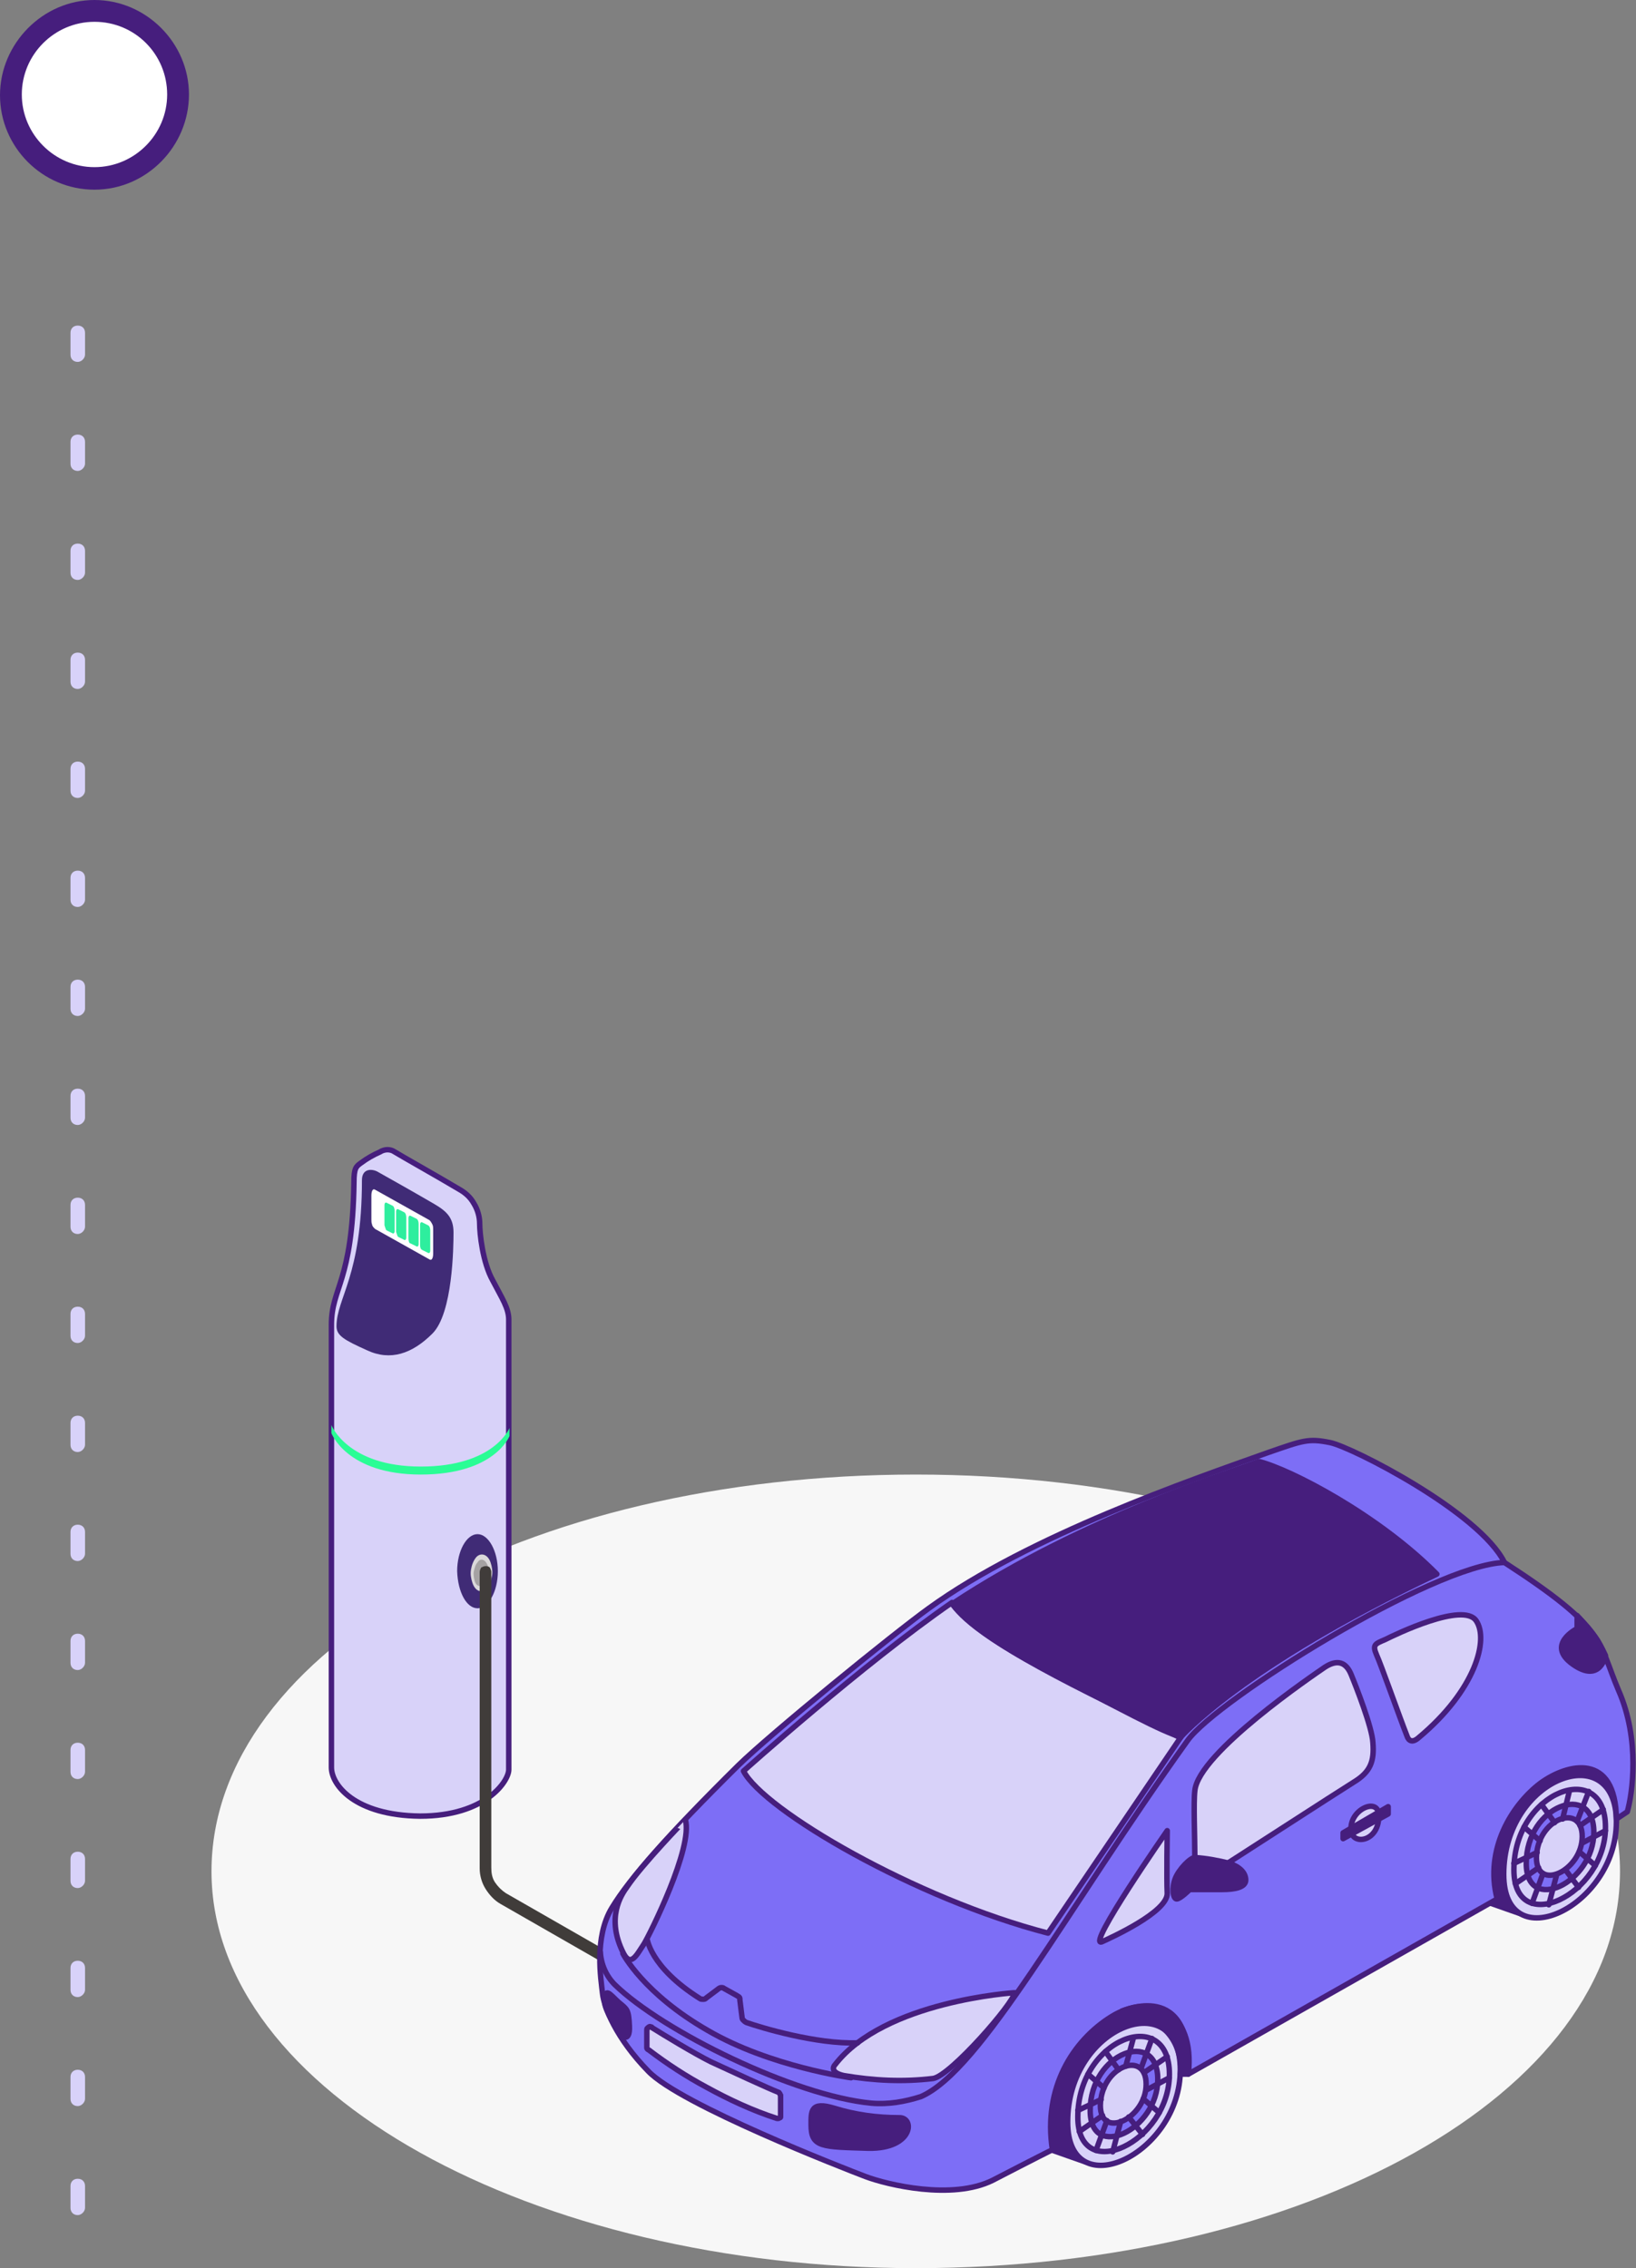 <?xml version="1.0" encoding="utf-8"?>
<!-- Generator: Adobe Illustrator 24.0.1, SVG Export Plug-In . SVG Version: 6.00 Build 0)  -->
<svg version="1.1" id="Livello_1" xmlns="http://www.w3.org/2000/svg" xmlns:xlink="http://www.w3.org/1999/xlink" x="0px" y="0px"
	 viewBox="0 0 225.1 312.1" style="enable-background:new 0 0 225.1 312.1;" xml:space="preserve">
<rect x="0" y="0" width="225.1" height="312.1" fill="#808080" stroke="none"/>
<style type="text/css">
	.st0{fill:#FFFFFF;}
	.st1{fill:#461E7D;}
	.st2{fill:#D8D2F9;}
	.st3{fill:#F7F7F7;}
	.st4{fill:#D8D2F9;stroke:#461E7D;stroke-width:0.75;stroke-linecap:round;stroke-linejoin:round;}
	.st5{fill:#402B76;}
	.st6{fill:#2AFD95;}
	.st7{fill:#2EEE9E;}
	.st8{fill:#DAD8DA;}
	.st9{fill:#A5A2A3;}
	.st10{fill:#403C3A;}
	.st11{fill:#461E7D;stroke:#461E7D;stroke-width:0.75;stroke-linecap:round;stroke-linejoin:round;}
	.st12{fill:#EBDEF3;stroke:url(#SVGID_1_);stroke-miterlimit:10;}
	.st13{fill:#EBDEF3;stroke:url(#SVGID_2_);stroke-miterlimit:10;}
	.st14{fill:none;stroke:#461E7D;stroke-width:0.75;stroke-linecap:round;stroke-linejoin:round;}
	.st15{fill:#7D6EF6;stroke:#461E7D;stroke-width:0.75;stroke-linecap:round;stroke-linejoin:round;}
	.st16{fill:#EBDEF3;stroke:url(#SVGID_3_);stroke-miterlimit:10;}
	.st17{fill:#EBDEF3;stroke:url(#SVGID_4_);stroke-miterlimit:10;}
</style>
<g>
	<circle class="st0" cx="13" cy="13" r="11.5"/>
	<path class="st1" d="M13,26.1c-7.2,0-13-5.9-13-13S5.9,0,13,0s13,5.9,13,13S20.2,26.1,13,26.1z M13,3C7.5,3,3,7.5,3,13
		s4.5,10,10,10s10-4.5,10-10S18.6,3,13,3z"/>
</g>
<g>
	<path class="st2" d="M10.7,304.8c-0.6,0-1-0.4-1-1v-3c0-0.6,0.4-1,1-1s1,0.4,1,1v3C11.7,304.3,11.2,304.8,10.7,304.8z M10.7,289.8
		c-0.6,0-1-0.4-1-1v-3c0-0.6,0.4-1,1-1s1,0.4,1,1v3C11.7,289.3,11.2,289.8,10.7,289.8z M10.7,274.8c-0.6,0-1-0.4-1-1v-3
		c0-0.6,0.4-1,1-1s1,0.4,1,1v3C11.7,274.3,11.2,274.8,10.7,274.8z M10.7,259.8c-0.6,0-1-0.4-1-1v-3c0-0.6,0.4-1,1-1s1,0.4,1,1v3
		C11.7,259.3,11.2,259.8,10.7,259.8z M10.7,244.8c-0.6,0-1-0.4-1-1v-3c0-0.6,0.4-1,1-1s1,0.4,1,1v3
		C11.7,244.3,11.2,244.8,10.7,244.8z M10.7,229.8c-0.6,0-1-0.4-1-1v-3c0-0.6,0.4-1,1-1s1,0.4,1,1v3
		C11.7,229.3,11.2,229.8,10.7,229.8z M10.7,214.8c-0.6,0-1-0.4-1-1v-3c0-0.6,0.4-1,1-1s1,0.4,1,1v3
		C11.7,214.3,11.2,214.8,10.7,214.8z M10.7,199.8c-0.6,0-1-0.4-1-1v-3c0-0.6,0.4-1,1-1s1,0.4,1,1v3
		C11.7,199.3,11.2,199.8,10.7,199.8z M10.7,184.8c-0.6,0-1-0.4-1-1v-3c0-0.6,0.4-1,1-1s1,0.4,1,1v3
		C11.7,184.3,11.2,184.8,10.7,184.8z M10.7,169.8c-0.6,0-1-0.4-1-1v-3c0-0.6,0.4-1,1-1s1,0.4,1,1v3
		C11.7,169.3,11.2,169.8,10.7,169.8z M10.7,154.8c-0.6,0-1-0.4-1-1v-3c0-0.6,0.4-1,1-1s1,0.4,1,1v3
		C11.7,154.3,11.2,154.8,10.7,154.8z M10.7,139.8c-0.6,0-1-0.4-1-1v-3c0-0.6,0.4-1,1-1s1,0.4,1,1v3
		C11.7,139.3,11.2,139.8,10.7,139.8z M10.7,124.8c-0.6,0-1-0.4-1-1v-3c0-0.6,0.4-1,1-1s1,0.4,1,1v3
		C11.7,124.3,11.2,124.8,10.7,124.8z M10.7,109.8c-0.6,0-1-0.4-1-1v-3c0-0.6,0.4-1,1-1s1,0.4,1,1v3
		C11.7,109.3,11.2,109.8,10.7,109.8z M10.7,94.8c-0.6,0-1-0.4-1-1v-3c0-0.6,0.4-1,1-1s1,0.4,1,1v3C11.7,94.3,11.2,94.8,10.7,94.8z
		 M10.7,79.8c-0.6,0-1-0.4-1-1v-3c0-0.6,0.4-1,1-1s1,0.4,1,1v3C11.7,79.3,11.2,79.8,10.7,79.8z M10.7,64.8c-0.6,0-1-0.4-1-1v-3
		c0-0.6,0.4-1,1-1s1,0.4,1,1v3C11.7,64.3,11.2,64.8,10.7,64.8z M10.7,49.8c-0.6,0-1-0.4-1-1v-3c0-0.6,0.4-1,1-1s1,0.4,1,1v3
		C11.7,49.3,11.2,49.8,10.7,49.8z"/>
</g>
<path class="st3" d="M126,312.1c53.7,0,96.9-24.1,96.9-54.6c0-30.5-43.2-54.6-96.9-54.6c-53.8,0-96.9,24.2-96.9,54.6
	C29.1,287.9,73.3,312.1,126,312.1z"/>
<path class="st4" d="M45.6,243.2v-60.9c0-5.2,2.9-5.8,3.1-19.6c0-2,0.3-2.2,1-2.7c0.8-0.6,1.7-1.1,2.6-1.5c0.3-0.2,0.7-0.3,1-0.3
	c0.4,0,0.7,0.1,1,0.3c0.8,0.5,6.3,3.6,8.8,5.1c0.9,0.5,1.6,1.1,2.1,2c0.5,0.8,0.8,1.8,0.8,2.8c0,1.3,0.4,5.3,1.8,7.8
	c1.3,2.5,2.2,3.8,2.2,5.4v61.9c0,1.6-3.2,6.4-12.2,6.4C48.8,249.8,45.6,245.6,45.6,243.2z"/>
<path class="st5" d="M46.3,182.5c0-3.9,3.5-6.9,3.5-20.1c0-1.6,1.3-1.6,2.1-1.2c1.1,0.6,6.2,3.5,7.9,4.5c1.7,1,2.6,1.9,2.6,3.9
	c0,2-0.1,11.1-2.9,13.9s-5.8,3.8-9,2.3C47.4,184.4,46.3,183.8,46.3,182.5z"/>
<path class="st6" d="M45.6,197.2c0,0,2.1,5.7,12.3,5.7s12.2-5.3,12.2-5.3v-1.1c0,0-2.1,5.3-12.2,5.3s-12.3-5.7-12.3-5.7V197.2z"/>
<path class="st5" d="M65.7,221.3c1.5,0,2.8-2.3,2.8-5.1c0-2.8-1.3-5.1-2.8-5.1c-1.5,0-2.8,2.3-2.8,5.1
	C63,219.1,64.2,221.3,65.7,221.3z"/>
<path class="st0" d="M51.6,169.1l7.5,4.2c0.3,0.2,0.5-0.2,0.5-0.8v-3.3c0-0.2,0-0.5-0.1-0.7c-0.1-0.2-0.2-0.4-0.4-0.6l-7.5-4.2
	c-0.3-0.2-0.5,0.2-0.5,0.8v3.3c0,0.2,0,0.5,0.1,0.7C51.2,168.7,51.4,168.9,51.6,169.1z"/>
<path class="st7" d="M58.1,172l0.8,0.4c0.2,0.1,0.3-0.1,0.3-0.3v-2.8c0-0.3-0.1-0.6-0.3-0.7l-0.8-0.4c-0.2-0.1-0.3,0.1-0.3,0.3v2.8
	C57.8,171.7,57.9,171.9,58.1,172z"/>
<path class="st7" d="M56.5,171.1l0.8,0.4c0.2,0.1,0.3-0.1,0.3-0.3v-2.8c0-0.3-0.1-0.6-0.3-0.7l-0.8-0.4c-0.2-0.1-0.3,0.1-0.3,0.3
	v2.8C56.2,170.8,56.3,171.1,56.5,171.1z"/>
<path class="st7" d="M54.8,170.2l0.8,0.4c0.2,0.1,0.3-0.1,0.3-0.3v-2.8c0-0.3-0.1-0.6-0.3-0.7l-0.8-0.4c-0.2-0.1-0.3,0.1-0.3,0.3
	v2.8C54.6,169.8,54.7,170.2,54.8,170.2z"/>
<path class="st7" d="M53.2,169.3l0.8,0.4c0.2,0.1,0.3-0.1,0.3-0.3v-2.8c0-0.3-0.1-0.6-0.3-0.7l-0.8-0.4c-0.2-0.1-0.3,0.1-0.3,0.3
	v2.8C53,168.9,53.1,169.3,53.2,169.3z"/>
<path class="st8" d="M67.5,215c0.2,0.6,0.3,1.2,0.2,1.8c-0.1,0.6-0.3,1.2-0.7,1.7c-0.7,0.8-1.6,0.5-2-0.7c-0.2-0.6-0.3-1.2-0.2-1.8
	c0.1-0.6,0.3-1.2,0.7-1.7C66.1,213.6,67.1,213.8,67.5,215z"/>
<path class="st9" d="M67.1,215.4c0.1,0.4,0.2,0.9,0.1,1.3c-0.1,0.4-0.2,0.9-0.5,1.2c-0.5,0.6-1.2,0.4-1.4-0.4
	c-0.1-0.4-0.2-0.9-0.1-1.3c0.1-0.4,0.2-0.9,0.5-1.2C66.1,214.3,66.8,214.6,67.1,215.4z"/>
<path class="st10" d="M66,216.3v40.8c0,1,0.3,2,0.8,2.8s1.2,1.6,2.1,2.1l15.7,9c0.1,0.1,0.2,0.1,0.3,0.1c0.1,0,0.2,0,0.3,0
	s0.2-0.1,0.3-0.2c0.1-0.1,0.2-0.2,0.2-0.3c0.1-0.1,0.1-0.2,0.1-0.3c0-0.1,0-0.2,0-0.3s-0.1-0.2-0.2-0.3c-0.1-0.1-0.2-0.1-0.3-0.2
	l-15.7-9c-0.6-0.4-1.1-0.9-1.5-1.5c-0.4-0.6-0.5-1.3-0.5-2v-40.7c0-0.2-0.1-0.4-0.2-0.6c-0.2-0.2-0.4-0.2-0.6-0.2
	c-0.2,0-0.4,0.1-0.6,0.2C66.1,215.9,66,216.1,66,216.3L66,216.3z"/>
<path class="st11" d="M162.4,284.8c0-13-21.4-8.3-21.4,5.1c0,3.3,1.3,5.1,3,5.7l5.4,1.9l3-5.2C154.7,290,162.4,288.6,162.4,284.8z"
	/>
<path class="st4" d="M146.9,292c0-13.4,15.5-18.9,15.5-7.2C162.4,296.5,146.9,303.7,146.9,292z"/>
<linearGradient id="SVGID_1_" gradientUnits="userSpaceOnUse" x1="152.72" y1="25.877" x2="156.502" y2="25.877" gradientTransform="matrix(1 0 0 -1 0 314)">
	<stop  offset="2.000000e-02" style="stop-color:#45108A"/>
	<stop  offset="0.29" style="stop-color:#3D065F"/>
	<stop  offset="1" style="stop-color:#10054D"/>
</linearGradient>
<path class="st12" d="M153.2,288.8c0-2.5,2.9-3.6,2.9-1.3S153.2,291,153.2,288.8z"/>
<linearGradient id="SVGID_2_" gradientUnits="userSpaceOnUse" x1="152.72" y1="25.877" x2="156.502" y2="25.877" gradientTransform="matrix(1 0 0 -1 0 314)">
	<stop  offset="2.000000e-02" style="stop-color:#45108A"/>
	<stop  offset="0.29" style="stop-color:#3D065F"/>
	<stop  offset="1" style="stop-color:#10054D"/>
</linearGradient>
<path class="st13" d="M153.2,288.8c0-2.5,2.9-3.6,2.9-1.3S153.2,291,153.2,288.8z"/>
<path class="st14" d="M160.9,285.4c0,9.4-12.6,15.3-12.6,5.9C148.3,280.4,160.9,275.9,160.9,285.4z"/>
<path class="st15" d="M159.3,286.1c0,7-9.3,11.4-9.3,4.3C150,282.4,159.3,279.1,159.3,286.1z"/>
<path class="st4" d="M157.7,286.8c0,4.7-6.3,7.7-6.3,2.9C151.5,284.3,157.7,282,157.7,286.8z"/>
<path class="st14" d="M155.9,280.6l-1,3.7"/>
<path class="st14" d="M157,284.6l1.5-4.1"/>
<path class="st14" d="M152.3,291.8l-1.5,4.1"/>
<path class="st14" d="M154.2,291.9l-1.1,4.2"/>
<path class="st14" d="M152.1,282.3l1.8,2.5"/>
<path class="st14" d="M149.7,285.4l2.2,1.9"/>
<path class="st14" d="M155.3,291.3l1.9,2.4"/>
<path class="st14" d="M157.3,288.8l2.2,1.9"/>
<path class="st14" d="M157.7,287.6l3.2-1.7"/>
<path class="st14" d="M157.4,285.2l3.2-2.2"/>
<path class="st14" d="M151.5,288.9l-3.2,1.5"/>
<path class="st14" d="M151.7,291.1l-3.2,2.2"/>
<path class="st11" d="M222.4,250.7c0-13-21.4-8.3-21.4,5.1c0,3.3,1.3,5.1,3,5.7l5.4,1.9l3-5.2C214.8,255.9,222.4,254.6,222.4,250.7z
	"/>
<path class="st4" d="M206.9,257.9c0-13.4,15.5-18.9,15.5-7.2C222.4,262.4,206.9,269.7,206.9,257.9z"/>
<linearGradient id="SVGID_3_" gradientUnits="userSpaceOnUse" x1="3226.901" y1="59.909" x2="3239.986" y2="59.909" gradientTransform="matrix(1 0 0 -1 0 314)">
	<stop  offset="2.000000e-02" style="stop-color:#45108A"/>
	<stop  offset="0.29" style="stop-color:#3D065F"/>
	<stop  offset="1" style="stop-color:#10054D"/>
</linearGradient>
<path class="st16" d="M213.2,254.8c0-2.5,2.9-3.6,2.9-1.3C216.1,255.7,213.2,257,213.2,254.8z"/>
<linearGradient id="SVGID_4_" gradientUnits="userSpaceOnUse" x1="3226.901" y1="59.909" x2="3239.986" y2="59.909" gradientTransform="matrix(1 0 0 -1 0 314)">
	<stop  offset="2.000000e-02" style="stop-color:#45108A"/>
	<stop  offset="0.29" style="stop-color:#3D065F"/>
	<stop  offset="1" style="stop-color:#10054D"/>
</linearGradient>
<path class="st17" d="M213.2,254.8c0-2.5,2.9-3.6,2.9-1.3C216.1,255.7,213.2,257,213.2,254.8z"/>
<path class="st14" d="M220.9,251.4c0,9.4-12.6,15.3-12.6,5.9C208.3,246.4,220.9,241.9,220.9,251.4z"/>
<path class="st15" d="M219.3,252.1c0,7-9.3,11.4-9.3,4.3C210,248.4,219.3,245.1,219.3,252.1z"/>
<path class="st4" d="M217.7,252.7c0,4.7-6.3,7.7-6.3,2.9C211.5,250.2,217.7,248,217.7,252.7z"/>
<path class="st14" d="M215.9,246.6l-0.9,3.7"/>
<path class="st14" d="M217,250.6l1.6-4.1"/>
<path class="st14" d="M212.3,257.8l-1.5,4.1"/>
<path class="st14" d="M214.2,257.9l-1.1,4.2"/>
<path class="st14" d="M212.1,248.3l1.8,2.5"/>
<path class="st14" d="M209.7,251.4l2.2,1.9"/>
<path class="st14" d="M215.4,257.3l1.8,2.4"/>
<path class="st14" d="M217.3,254.8l2.2,1.9"/>
<path class="st14" d="M217.7,253.6l3.2-1.7"/>
<path class="st14" d="M217.4,251.2l3.2-2.2"/>
<path class="st14" d="M211.5,254.9l-3.2,1.5"/>
<path class="st14" d="M211.7,257l-3.2,2.2"/>
<path class="st15" d="M207,215c-3.4-6.9-21-15.9-24-16.5c-3-0.6-3.7-0.3-8.6,1.4c-10.4,3.7-32.8,11.4-46.6,21.4
	c-5,3.6-21.8,17.3-26.2,21.6c-9.8,9.7-14.9,15.5-17.4,19.6c-2.5,4.1-1.5,9.9-1.3,11.8c0.2,1.9,1.9,6.2,6.3,10.7
	c4.4,4.6,27,13.4,29.9,14.5c2.9,1.1,11.9,3.3,17.5,0.5c5.6-2.9,8.2-4.2,8.2-4.2c-1.3-8.5,2.8-15,8.1-18.3c5.3-3.3,11.6-1,10.6,7.9
	l42.5-24.1c-1.8-6.9,2.1-13,5.9-15.9c3.8-2.8,10.4-4.3,10.5,4.9l1.5-1c0.7-2.4,1.8-9.9-1.2-16.7C219.8,225.8,221.2,224.2,207,215z"
	/>
<path class="st4" d="M102.3,243.7c0,0,16.4-14.7,28.7-23.2c0,0,1,3,12.2,8.9c11.2,5.9,16.7,8.9,19.3,9.6l-18.3,27
	C126,261.3,105.1,249.1,102.3,243.7z"/>
<path class="st11" d="M162.4,239.1c0,0,8.3-9.7,35.3-22.5c-8-8.1-20.1-14.4-24.5-15.5c-3.2,1.3-24.1,7.6-42.2,19.6
	C135.3,226.2,148.6,232.4,162.4,239.1z"/>
<path class="st4" d="M151.6,267.2c-2.2,0.8,9-15.3,9-15.3s-0.1,6.7,0,8.6C160.7,263.1,152.7,266.7,151.6,267.2z"/>
<path class="st4" d="M164.4,255.6c0-2.9-0.2-7.5,0-9.2c0.5-5.2,16.3-15.9,17.9-17c1.7-1.1,2.9-0.7,3.6,1c0.7,1.7,2.9,7.3,3,9.4
	c0.2,2.5-0.3,4-2.6,5.4c-2.1,1.3-18.3,11.8-19.3,12.4C166,258.2,164.4,258.1,164.4,255.6z"/>
<path class="st4" d="M195.2,239.1c7.8-6.5,9.7-13.5,7.9-16.1c-1.8-2.6-11.1,1.9-12.5,2.6c-1.4,0.6-1.8,0.7-1.2,2.1
	c0.6,1.3,3.1,8.4,4.2,11.2C193.8,239.5,194.3,239.9,195.2,239.1z"/>
<path class="st11" d="M164.4,255.6c1.6,0.1,3.2,0.4,4.8,0.8c1.4,0.5,2.2,1.3,2.2,2.3s-1.5,1.3-3.2,1.3h-4.5c0,0-1.3,1.3-1.8,1.3
	c-0.5,0-0.7-1.5-0.2-2.8C162.2,257.2,163.8,255.6,164.4,255.6z"/>
<path class="st4" d="M185.9,251.9c0.2,2.1,3.9,1.5,3.8-2.1C189.7,247.2,185.6,249,185.9,251.9z"/>
<path class="st11" d="M184.8,252.2l6.2-3.6v1l-6.2,3.4V252.2z"/>
<path class="st11" d="M217,222.3v1.8c0,0-4.4,2.2-0.6,4.9c3.8,2.7,4.5-1.2,4.5-1.2s-0.6-1.3-1.1-2.1C219,224.5,218,223.4,217,222.3z
	"/>
<path class="st14" d="M82.6,268.6c0.1,1.7,0.8,3.3,2,4.5c6.6,6.4,24.7,15.3,35.3,16.3c2.3,0.2,4.6-0.2,6.8-0.9
	c8.3-3.6,20-25.7,36.7-49c4-5.6,33.8-24.2,43.6-24.5"/>
<path class="st4" d="M139.6,274.2c0,0-17.9,1.1-24.7,9.9c-0.3,0.3-0.6,1.1,1.2,1.5c4.1,0.7,8.2,0.9,12.3,0.4
	C130.8,285.6,139.5,275.6,139.6,274.2z"/>
<path class="st14" d="M85.7,268.8c0,0,2.8,5.5,11.7,10.6c8.6,5,19.7,6.5,19.7,6.5"/>
<path class="st14" d="M89,266.6c0,0,0.3,4,7.3,8.4c0.1,0.1,0.3,0.1,0.5,0.1c0.2,0,0.3-0.1,0.4-0.2l1.6-1.2c0.1-0.1,0.3-0.2,0.4-0.2
	c0.2,0,0.3,0,0.4,0.1l1.8,1c0.1,0.1,0.2,0.1,0.3,0.2c0.1,0.1,0.1,0.2,0.1,0.4l0.3,2.4c0,0.2,0.1,0.3,0.2,0.4
	c0.1,0.1,0.2,0.2,0.4,0.3c2,0.7,9.6,3,15.3,2.8"/>
<path class="st11" d="M111.6,292.4c0-1.9-0.1-3.3,3.2-2.3c2.9,0.9,5.9,1.3,8.9,1.3c2.2-0.1,2,4.3-4.2,4.2
	C113.1,295.4,111.6,295.5,111.6,292.4z"/>
<path class="st4" d="M89,281.8v-2.5c0-0.1,0-0.2,0.1-0.2c0-0.1,0.1-0.1,0.2-0.2c0.1,0,0.1-0.1,0.2,0c0.1,0,0.2,0,0.2,0.1
	c1.6,1,5.7,3.5,8.1,4.7c2.8,1.3,8,3.7,9.3,4.2c0.1,0,0.1,0.1,0.2,0.2c0,0.1,0.1,0.2,0.1,0.2v2.8c0,0.1,0,0.1,0,0.2
	c0,0.1-0.1,0.1-0.1,0.1c-0.1,0-0.1,0.1-0.2,0.1s-0.1,0-0.2,0c-3.4-1.1-6.6-2.6-9.7-4.3c-2.8-1.5-5.4-3.2-7.9-5.1
	C89.1,282,89,281.9,89,281.8z"/>
<path class="st4" d="M86.3,259.6c-0.8,1.1-3,4.3-0.5,9.2c1,1.9,1.8,0.2,2.8-1.3c0.8-1.3,6.8-13.3,5.7-17.1
	C94.3,250.4,88.3,256.6,86.3,259.6z"/>
<path class="st11" d="M85.1,279.6c0.4,0.7,1.6,1.5,1.5-0.8c-0.1-2.3-0.3-2.3-1.5-3.3c-1.2-1.1-1.9-2.2-1.9,0
	C83.2,276.6,85.1,279.6,85.1,279.6z"/>
<path class="st11" d="M163.5,285.4h-1.1c0,0,1.2-7.3-8-8.7C154.4,276.8,164.1,272.2,163.5,285.4z"/>
</svg>
